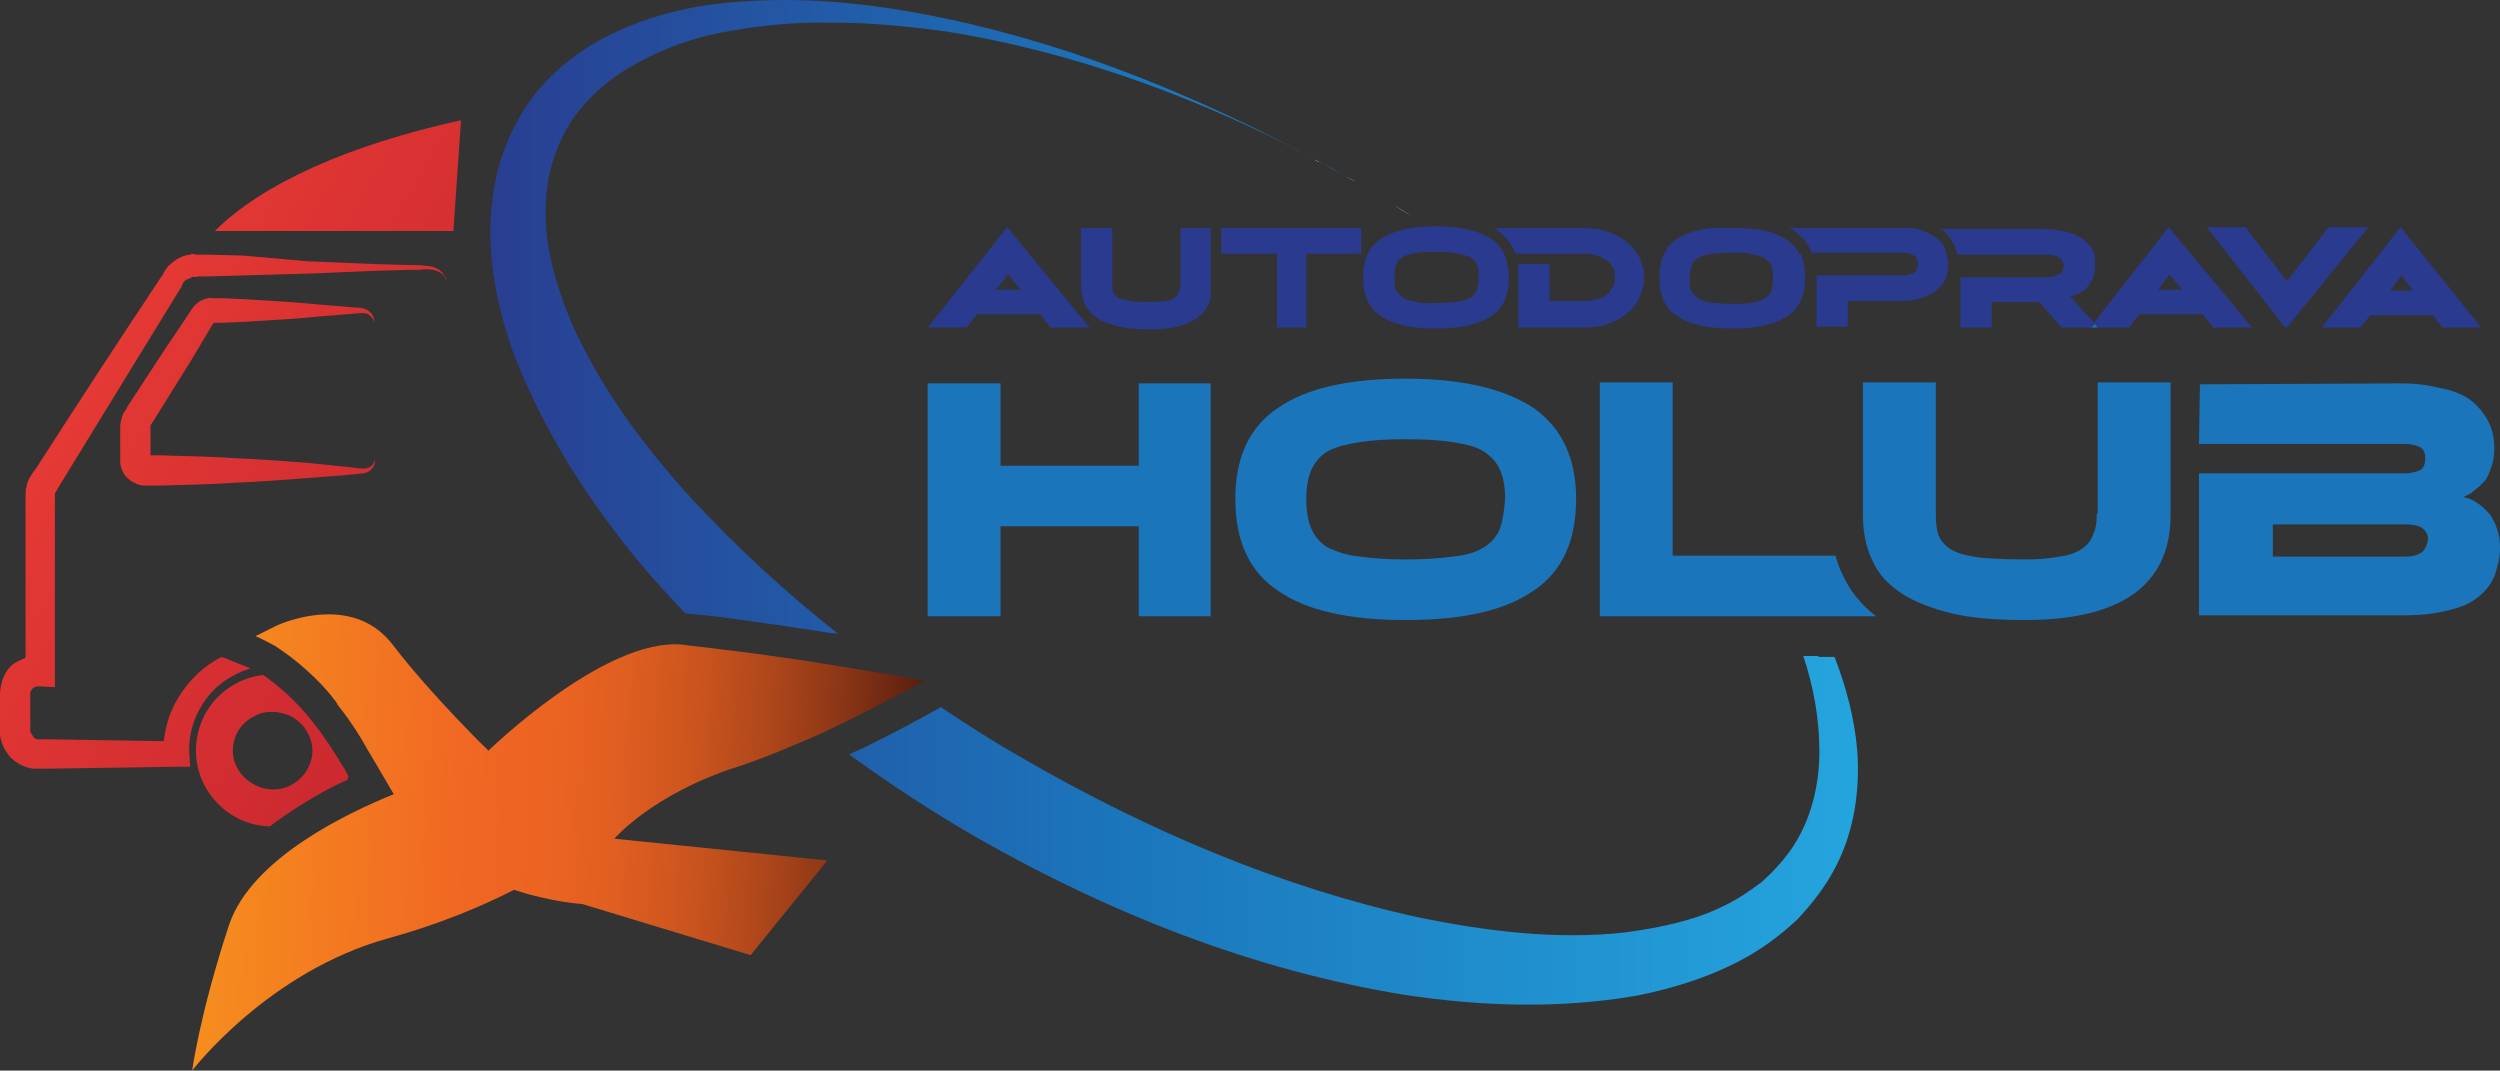<?xml version="1.0" encoding="utf-8"?>
<!-- Generator: Adobe Illustrator 18.1.1, SVG Export Plug-In . SVG Version: 6.00 Build 0)  -->
<svg version="1.1" id="Layer_1" xmlns="http://www.w3.org/2000/svg" xmlns:xlink="http://www.w3.org/1999/xlink" x="0px" y="0px"
	 width="264.1px" height="113.1px" viewBox="0 0 264.1 113.1" enable-background="new 0 0 264.1 113.1" xml:space="preserve">
<rect x="0" y="0" width="264.1" height="113.1" fill="#333333" stroke="none"/>
<g>
	<g>
		<defs>
			<path id="SVGID_1_" d="M22.7,24.4h25.2l0.8-11.7C36.9,15.3,27.7,19.4,22.7,24.4"/>
		</defs>
		<clipPath id="SVGID_2_">
			<use xlink:href="#SVGID_1_"  overflow="visible"/>
		</clipPath>
		
			<linearGradient id="SVGID_3_" gradientUnits="userSpaceOnUse" x1="0.991" y1="112.994" x2="1.99" y2="112.994" gradientTransform="matrix(76.516 43.286 43.286 -76.516 -4958.957 8605.762)">
			<stop  offset="0" style="stop-color:#EF4036"/>
			<stop  offset="1" style="stop-color:#BE202E"/>
		</linearGradient>
		<polygon clip-path="url(#SVGID_2_)" fill="url(#SVGID_3_)" points="29,1.6 53.7,15.6 42.4,35.6 17.7,21.6 		"/>
	</g>
	<g>
		<defs>
			<path id="SVGID_4_" d="M15.7,48.1C15.6,48.1,15.6,48.1,15.7,48.1C15.7,48.1,15.7,48.1,15.7,48.1C15.7,48.1,15.7,48.1,15.7,48.1
				 M16,45.1C16,45.1,16,45.1,16,45.1L16,45.1z M16,44.9C16,44.8,16,44.9,16,44.9C16,45,16,45,16,44.9L16,44.9z M22.5,34.2
				L22.5,34.2C22.5,34.2,22.5,34.2,22.5,34.2C22.5,34.2,22.4,34.2,22.5,34.2 M22,31.5c-0.8,0.1-1.5,0.7-1.9,1.4
				c-1.1,1.7-2.3,3.4-3.4,5.1l-3.4,5.2l0.2-0.2c-0.2,0.3-0.5,0.6-0.6,1c-0.1,0.3-0.2,0.8-0.2,1l0,1l0,2l0,0.5c0,0,0,0.3,0,0.4
				c0,0.2,0.1,0.4,0.1,0.5c0.2,0.7,0.7,1.3,1.4,1.6c0.3,0.2,0.7,0.3,1.1,0.3c0.2,0,0.3,0,0.4,0l0.2,0l1,0c2.6-0.1,5.2-0.1,7.8-0.3
				c2.6-0.1,5.2-0.3,7.8-0.5l3.9-0.3l2-0.2c0.8-0.1,1.3-0.8,1.2-1.5c-0.3,1.6-2,0.8-3.2,0.8l-3.9-0.4c-2.6-0.2-5.2-0.4-7.8-0.5
				c-2.6-0.2-5.2-0.2-7.8-0.3l-1,0h0l0-0.3l0-2l0-0.9l0.1-0.1l3.3-5.3c1.1-1.7,2.1-3.5,3.2-5.3l0.1-0.1l0.2,0l0.6,0l2.4-0.1
				c1.6-0.1,3.2-0.2,4.8-0.3c1.6-0.1,3.2-0.3,4.8-0.4l2.4-0.2c0.4,0,0.7-0.1,1.1,0.1c0.3,0.2,0.6,0.5,0.6,0.9
				c0.1-0.4-0.1-0.9-0.5-1.2c-0.3-0.3-0.9-0.4-1.3-0.4l-2.4-0.2c-1.6-0.1-3.2-0.3-4.8-0.4c-1.6-0.1-3.2-0.2-4.8-0.3l-2.4-0.1l-0.6,0
				l-0.3,0c0,0,0,0-0.1,0C22.3,31.4,22.1,31.5,22,31.5"/>
		</defs>
		<clipPath id="SVGID_5_">
			<use xlink:href="#SVGID_4_"  overflow="visible"/>
		</clipPath>
		
			<linearGradient id="SVGID_6_" gradientUnits="userSpaceOnUse" x1="0.991" y1="112.996" x2="1.99" y2="112.996" gradientTransform="matrix(76.516 43.286 43.286 -76.516 -4971.115 8627.253)">
			<stop  offset="0" style="stop-color:#EF4036"/>
			<stop  offset="1" style="stop-color:#BE202E"/>
		</linearGradient>
		<polygon clip-path="url(#SVGID_5_)" fill="url(#SVGID_6_)" points="19.3,19.9 48.3,36.3 33.2,62.9 4.3,46.5 		"/>
	</g>
	<g>
		<defs>
			<path id="SVGID_7_" d="M142.1,18.6L142.1,18.6c-0.8-0.4-1.5-0.9-2.3-1.3C140.6,17.8,141.3,18.2,142.1,18.6"/>
		</defs>
		<clipPath id="SVGID_8_">
			<use xlink:href="#SVGID_7_"  overflow="visible"/>
		</clipPath>
		
			<linearGradient id="SVGID_9_" gradientUnits="userSpaceOnUse" x1="0.993" y1="112.999" x2="1.993" y2="112.999" gradientTransform="matrix(149.31 0 0 -149.31 -98.499 16889.93)">
			<stop  offset="0" style="stop-color:#2A3A8E"/>
			<stop  offset="0.472" style="stop-color:#1B75BB"/>
			<stop  offset="1" style="stop-color:#25A8E0"/>
		</linearGradient>
		<rect x="139.8" y="17.3" clip-path="url(#SVGID_8_)" fill="url(#SVGID_9_)" width="2.3" height="1.3"/>
	</g>
	<g>
		<defs>
			<rect id="SVGID_10_" x="0" y="0" width="264.1" height="113.1"/>
		</defs>
		<clipPath id="SVGID_11_">
			<use xlink:href="#SVGID_10_"  overflow="visible"/>
		</clipPath>
		<path clip-path="url(#SVGID_11_)" fill="#FFFFFF" d="M142.1,18.6L142.1,18.6c0.4,0.2,0.7,0.4,1.1,0.6
			C142.8,19,142.5,18.8,142.1,18.6"/>
		<path clip-path="url(#SVGID_11_)" fill="#FFFFFF" d="M149.2,22.9c0.2,0.1,0.3,0.2,0.5,0.3C149.5,23.1,149.4,23,149.2,22.9"/>
		<path clip-path="url(#SVGID_11_)" fill="#FFFFFF" d="M147.3,21.7c-1.3-0.8-2.7-1.7-4.1-2.5c0,0,0,0,0,0c0,0,0,0,0,0
			C144.6,20,146,20.9,147.3,21.7"/>
		<path clip-path="url(#SVGID_11_)" fill="#FFFFFF" d="M143.2,19.2C143.2,19.2,143.2,19.2,143.2,19.2c-0.3-0.2-0.7-0.4-1.1-0.6h0
			C142.5,18.8,142.8,19,143.2,19.2"/>
		<path clip-path="url(#SVGID_11_)" fill="#FFFFFF" d="M147.3,21.7c0.6,0.4,1.3,0.8,1.9,1.2C148.6,22.5,148,22.1,147.3,21.7"/>
		<path clip-path="url(#SVGID_11_)" fill="#FFFFFF" d="M143.2,19.2C143.2,19.2,143.2,19.2,143.2,19.2
			C143.2,19.2,143.2,19.2,143.2,19.2C143.2,19.2,143.2,19.2,143.2,19.2"/>
	</g>
	<g>
		<defs>
			<path id="SVGID_12_" d="M47.7,29.3L47.7,29.3L47.7,29.3z M47.7,29.3L47.7,29.3L47.7,29.3L47.7,29.3L47.7,29.3z"/>
		</defs>
		<clipPath id="SVGID_13_">
			<use xlink:href="#SVGID_12_"  overflow="visible"/>
		</clipPath>
		
			<linearGradient id="SVGID_14_" gradientUnits="userSpaceOnUse" x1="0.98" y1="112.999" x2="1.98" y2="112.999" gradientTransform="matrix(49.67 0 0 -49.67 -48.67 5641.866)">
			<stop  offset="0" style="stop-color:#EF4036"/>
			<stop  offset="1" style="stop-color:#BE202E"/>
		</linearGradient>
		<rect x="47.7" y="29.2" clip-path="url(#SVGID_13_)" fill="url(#SVGID_14_)" width="0" height="0.1"/>
	</g>
	<g>
		<defs>
			<path id="SVGID_15_" d="M47.7,29.5L47.7,29.5L47.7,29.5L47.7,29.5C47.7,29.5,47.7,29.5,47.7,29.5"/>
		</defs>
		<clipPath id="SVGID_16_">
			<use xlink:href="#SVGID_15_"  overflow="visible"/>
		</clipPath>
		
			<linearGradient id="SVGID_17_" gradientUnits="userSpaceOnUse" x1="0.98" y1="112.999" x2="1.98" y2="112.999" gradientTransform="matrix(49.67 0 0 -49.67 -48.67 5642.139)">
			<stop  offset="0" style="stop-color:#EF4036"/>
			<stop  offset="1" style="stop-color:#BE202E"/>
		</linearGradient>
		<rect x="47.7" y="29.5" clip-path="url(#SVGID_16_)" fill="url(#SVGID_17_)" width="0" height="0"/>
	</g>
	<g>
		<defs>
			<polygon id="SVGID_18_" points="47.6,29.2 47.6,29.3 47.6,29.3 47.6,29.2 			"/>
		</defs>
		<clipPath id="SVGID_19_">
			<use xlink:href="#SVGID_18_"  overflow="visible"/>
		</clipPath>
		
			<linearGradient id="SVGID_20_" gradientUnits="userSpaceOnUse" x1="0.98" y1="112.999" x2="1.98" y2="112.999" gradientTransform="matrix(49.67 0 0 -49.67 -48.67 5641.863)">
			<stop  offset="0" style="stop-color:#EF4036"/>
			<stop  offset="1" style="stop-color:#BE202E"/>
		</linearGradient>
		<rect x="47.6" y="29.2" clip-path="url(#SVGID_19_)" fill="url(#SVGID_20_)" width="0" height="0.1"/>
	</g>
	<g>
		<defs>
			<path id="SVGID_21_" d="M17.8,28C17.8,28,17.8,28,17.8,28C17.8,28,17.8,28,17.8,28L17.8,28z M17.8,28L17.8,28
				C17.8,28,17.8,28,17.8,28"/>
		</defs>
		<clipPath id="SVGID_22_">
			<use xlink:href="#SVGID_21_"  overflow="visible"/>
		</clipPath>
		
			<linearGradient id="SVGID_23_" gradientUnits="userSpaceOnUse" x1="0.991" y1="112.994" x2="1.99" y2="112.994" gradientTransform="matrix(76.516 43.286 43.286 -76.516 -4967.321 8620.547)">
			<stop  offset="0" style="stop-color:#EF4036"/>
			<stop  offset="1" style="stop-color:#BE202E"/>
		</linearGradient>
		<polygon clip-path="url(#SVGID_22_)" fill="url(#SVGID_23_)" points="17.8,27.9 17.9,28 17.8,28.1 17.7,28 		"/>
	</g>
	<g>
		<defs>
			<polygon id="SVGID_24_" points="23.5,71.4 23.8,71.4 23.7,70.5 			"/>
		</defs>
		<clipPath id="SVGID_25_">
			<use xlink:href="#SVGID_24_"  overflow="visible"/>
		</clipPath>
		
			<linearGradient id="SVGID_26_" gradientUnits="userSpaceOnUse" x1="0.991" y1="112.994" x2="1.99" y2="112.994" gradientTransform="matrix(76.516 43.286 43.286 -76.516 -4984.318 8650.592)">
			<stop  offset="0" style="stop-color:#EF4036"/>
			<stop  offset="1" style="stop-color:#BE202E"/>
		</linearGradient>
		<polygon clip-path="url(#SVGID_25_)" fill="url(#SVGID_26_)" points="23.6,70.4 24.2,70.8 23.8,71.6 23.2,71.2 		"/>
	</g>
	<g>
		<defs>
			<polygon id="SVGID_27_" points="23.5,71.4 23.9,71.5 23.8,71.4 23.5,71.4 23.7,70.5 23.7,70.5 			"/>
		</defs>
		<clipPath id="SVGID_28_">
			<use xlink:href="#SVGID_27_"  overflow="visible"/>
		</clipPath>
		
			<linearGradient id="SVGID_29_" gradientUnits="userSpaceOnUse" x1="0.991" y1="112.994" x2="1.99" y2="112.994" gradientTransform="matrix(76.516 43.286 43.286 -76.516 -4984.316 8650.589)">
			<stop  offset="0" style="stop-color:#EF4036"/>
			<stop  offset="1" style="stop-color:#BE202E"/>
		</linearGradient>
		<polygon clip-path="url(#SVGID_28_)" fill="url(#SVGID_29_)" points="23.6,70.4 24.2,70.8 23.8,71.6 23.1,71.2 		"/>
	</g>
	<g>
		<defs>
			<path id="SVGID_30_" d="M139.8,17.3C139.8,17.3,139.7,17.3,139.8,17.3C139.7,17.3,139.8,17.3,139.8,17.3 M139.7,17.3
				c-0.1-0.1-0.2-0.1-0.4-0.2c-0.1,0-0.1-0.1-0.2-0.1C139.3,17.1,139.5,17.2,139.7,17.3"/>
		</defs>
		<clipPath id="SVGID_31_">
			<use xlink:href="#SVGID_30_"  overflow="visible"/>
		</clipPath>
		
			<linearGradient id="SVGID_32_" gradientUnits="userSpaceOnUse" x1="0.993" y1="112.999" x2="1.993" y2="112.999" gradientTransform="matrix(149.31 0 0 -149.31 -98.499 16889.117)">
			<stop  offset="0" style="stop-color:#2A3A8E"/>
			<stop  offset="0.472" style="stop-color:#1B75BB"/>
			<stop  offset="1" style="stop-color:#25A8E0"/>
		</linearGradient>
		<rect x="139.1" y="17" clip-path="url(#SVGID_31_)" fill="url(#SVGID_32_)" width="0.7" height="0.4"/>
	</g>
	<g>
		<defs>
			<path id="SVGID_33_" d="M76.6,0.3c-4,0.4-8,1.4-11.8,3.2c-3.8,1.8-7.3,4.6-9.6,8.3c-1.1,1.9-2,3.9-2.6,6.1
				c-0.5,2.1-0.8,4.3-0.8,6.5c0,4.3,0.9,8.5,2.3,12.5C57,44.7,61.4,51.7,66.4,58c1.9,2.4,3.9,4.6,6,6.8c2.3,0.2,4.8,0.5,7.4,0.9
				c3,0.4,6.1,0.9,8.8,1.3c-5.6-4.4-10.9-9.3-15.7-14.5c-5-5.5-9.4-11.5-12.4-18.1c-1.4-3.3-2.5-6.7-2.8-10.2
				c-0.1-1.7-0.1-3.4,0.2-5.1c0.3-1.6,0.8-3.2,1.6-4.8c1.5-3,4.1-5.5,7.2-7.3c3.1-1.8,6.6-3.1,10.3-3.7c3.7-0.7,7.5-1,11.3-0.9
				c3.8,0,7.7,0.4,11.5,0.9c12.7,2,25.1,6.4,36.6,12.2c0.7,0.4,1.4,0.7,2.1,1.1c0.2,0.1,0.4,0.2,0.6,0.3c-0.1,0-0.2-0.1-0.2-0.1
				C126.7,10.3,113.8,4.9,100.1,2c-5.6-1.2-11.4-2-17.2-2C80.8,0,78.7,0.1,76.6,0.3"/>
		</defs>
		<clipPath id="SVGID_34_">
			<use xlink:href="#SVGID_33_"  overflow="visible"/>
		</clipPath>
		
			<linearGradient id="SVGID_35_" gradientUnits="userSpaceOnUse" x1="0.994" y1="113" x2="1.994" y2="113" gradientTransform="matrix(154.533 0 0 -154.533 -106.847 17495.606)">
			<stop  offset="0" style="stop-color:#2A3A8E"/>
			<stop  offset="0.472" style="stop-color:#1B75BB"/>
			<stop  offset="1" style="stop-color:#25A8E0"/>
		</linearGradient>
		<rect x="51.8" y="0" clip-path="url(#SVGID_34_)" fill="url(#SVGID_35_)" width="87.4" height="66.9"/>
	</g>
	<g>
		<defs>
			<path id="SVGID_36_" d="M192.1,69.3h-1.6c1.1,3.3,1.7,6.7,1.7,10.1c0,3.6-0.9,7.1-2.7,9.9c-0.9,1.4-2.1,2.7-3.3,3.8
				c-1.3,1-2.8,2-4.3,2.7c-3.1,1.5-6.6,2.2-10.2,2.7c-7.2,0.8-14.6-0.1-21.9-1.6c-14.6-3.2-28.6-9.2-41.6-16.7c-3-1.7-6-3.6-8.8-5.5
				c-0.2,0.1-2.1,1.2-4.8,2.6c-1.4,0.7-3.1,1.6-4.9,2.4c4.4,3.2,9,6.2,13.7,8.9c13.9,7.9,29,13.9,45,16.5c8,1.2,16.2,1.5,24.4,0.1
				c4.1-0.8,8.2-2.1,11.9-4.2c1.9-1.1,3.6-2.4,5.2-3.9c1.5-1.6,2.9-3.4,3.9-5.3c2.1-3.9,2.7-8.4,2.4-12.5c-0.3-3.5-1.2-6.8-2.4-9.9
				H192.1z"/>
		</defs>
		<clipPath id="SVGID_37_">
			<use xlink:href="#SVGID_36_"  overflow="visible"/>
		</clipPath>
		
			<linearGradient id="SVGID_38_" gradientUnits="userSpaceOnUse" x1="0.994" y1="112.998" x2="1.994" y2="112.998" gradientTransform="matrix(159.651 0 0 -159.651 -116.848 18128.211)">
			<stop  offset="0" style="stop-color:#2A3A8E"/>
			<stop  offset="0.472" style="stop-color:#1B75BB"/>
			<stop  offset="1" style="stop-color:#25A8E0"/>
		</linearGradient>
		<rect x="89.6" y="69.3" clip-path="url(#SVGID_37_)" fill="url(#SVGID_38_)" width="106.9" height="37.3"/>
	</g>
	<g>
		<defs>
			<rect id="SVGID_39_" x="0" y="0" width="264.1" height="113.1"/>
		</defs>
		<clipPath id="SVGID_40_">
			<use xlink:href="#SVGID_39_"  overflow="visible"/>
		</clipPath>
		<path clip-path="url(#SVGID_40_)" fill="#FFFFFF" d="M139.3,17.1c-0.1-0.1-0.3-0.1-0.4-0.2c0.1,0,0.2,0.1,0.2,0.1
			C139.2,17,139.3,17,139.3,17.1"/>
	</g>
	<g>
		<defs>
			<path id="SVGID_41_" d="M139.1,17c0.1,0,0.1,0.1,0.2,0.1c-0.1-0.1-0.3-0.1-0.4-0.2C139,16.9,139.1,16.9,139.1,17"/>
		</defs>
		<clipPath id="SVGID_42_">
			<use xlink:href="#SVGID_41_"  overflow="visible"/>
		</clipPath>
		
			<linearGradient id="SVGID_43_" gradientUnits="userSpaceOnUse" x1="0.993" y1="112.999" x2="1.993" y2="112.999" gradientTransform="matrix(149.31 0 0 -149.31 -98.499 16888.934)">
			<stop  offset="0" style="stop-color:#2A3A8E"/>
			<stop  offset="0.472" style="stop-color:#1B75BB"/>
			<stop  offset="1" style="stop-color:#25A8E0"/>
		</linearGradient>
		<rect x="138.9" y="16.9" clip-path="url(#SVGID_42_)" fill="url(#SVGID_43_)" width="0.4" height="0.2"/>
	</g>
	<g>
		<defs>
			<rect id="SVGID_44_" x="0" y="0" width="264.1" height="113.1"/>
		</defs>
		<clipPath id="SVGID_45_">
			<use xlink:href="#SVGID_44_"  overflow="visible"/>
		</clipPath>
		<path clip-path="url(#SVGID_45_)" fill="#FFFFFF" d="M34.3,71.5c0,0.2,0.1,0.5,0.3,0.6l0,0c0,0,0,0,0,0L34.3,71.5z"/>
	</g>
	<g>
		<defs>
			<path id="SVGID_46_" d="M34.6,72.1L34.6,72.1C34.6,72.2,34.6,72.2,34.6,72.1l-0.3-0.6C34.3,71.7,34.4,72,34.6,72.1"/>
		</defs>
		<clipPath id="SVGID_47_">
			<use xlink:href="#SVGID_46_"  overflow="visible"/>
		</clipPath>
		
			<linearGradient id="SVGID_48_" gradientUnits="userSpaceOnUse" x1="0.987" y1="112.999" x2="1.987" y2="112.999" gradientTransform="matrix(77.022 0 0 -77.022 -55.637 8775.323)">
			<stop  offset="0" style="stop-color:#EF4036"/>
			<stop  offset="1" style="stop-color:#BE202E"/>
		</linearGradient>
		<rect x="34.3" y="71.5" clip-path="url(#SVGID_47_)" fill="url(#SVGID_48_)" width="0.3" height="0.6"/>
	</g>
	<g>
		<defs>
			<rect id="SVGID_49_" x="0" y="0" width="264.1" height="113.1"/>
		</defs>
		<clipPath id="SVGID_50_">
			<use xlink:href="#SVGID_49_"  overflow="visible"/>
		</clipPath>
		<path clip-path="url(#SVGID_50_)" fill="#FFFFFF" d="M35.7,70.9L35.7,70.9L35.7,70.9C35.7,70.9,35.7,70.9,35.7,70.9
			C35.7,70.9,35.7,70.9,35.7,70.9"/>
	</g>
	<g>
		<defs>
			<path id="SVGID_51_" d="M35.7,70.9C35.7,70.9,35.7,70.9,35.7,70.9C35.7,70.9,35.7,70.9,35.7,70.9L35.7,70.9z M35.7,70.9
				C35.7,70.9,35.7,70.9,35.7,70.9L35.7,70.9L35.7,70.9C35.7,70.9,35.7,70.9,35.7,70.9 M35.7,70.9C35.7,70.9,35.7,70.9,35.7,70.9
				C35.7,70.9,35.7,70.9,35.7,70.9C35.7,70.9,35.7,70.9,35.7,70.9"/>
		</defs>
		<clipPath id="SVGID_52_">
			<use xlink:href="#SVGID_51_"  overflow="visible"/>
		</clipPath>
		
			<linearGradient id="SVGID_53_" gradientUnits="userSpaceOnUse" x1="0.987" y1="112.999" x2="1.987" y2="112.999" gradientTransform="matrix(77.318 0 0 -77.318 -55.986 8807.77)">
			<stop  offset="0" style="stop-color:#EF4036"/>
			<stop  offset="1" style="stop-color:#BE202E"/>
		</linearGradient>
		<rect x="35.7" y="70.9" clip-path="url(#SVGID_52_)" fill="url(#SVGID_53_)" width="0" height="0"/>
	</g>
	<g>
		<defs>
			<rect id="SVGID_54_" x="0" y="0" width="264.1" height="113.1"/>
		</defs>
		<clipPath id="SVGID_55_">
			<use xlink:href="#SVGID_54_"  overflow="visible"/>
		</clipPath>
		<polygon clip-path="url(#SVGID_55_)" fill="#1B75BB" points="120.3,49.2 105.7,49.2 105.7,40.5 98,40.5 98,65.1 105.7,65.1 
			105.7,55.6 120.3,55.6 120.3,65.1 127.9,65.1 127.9,40.5 120.3,40.5 		"/>
		<path clip-path="url(#SVGID_55_)" fill="#1B75BB" d="M162,43.1c-3-2-7.5-3.1-13.5-3.1c-6,0-10.5,1-13.5,3.1c-3,2-4.5,5.2-4.5,9.6
			c0,4.5,1.5,7.7,4.5,9.7c3,2.1,7.5,3.1,13.5,3.1c6,0,10.5-1,13.5-3.1c3-2,4.5-5.2,4.5-9.7C166.5,48.4,165,45.2,162,43.1 M158.4,56
			c-0.4,0.8-1,1.5-1.8,1.9c-0.8,0.5-1.9,0.8-3.2,0.9c-1.4,0.2-3,0.3-4.9,0.3c-1.8,0-3.4-0.1-4.8-0.3c-1.3-0.1-2.4-0.5-3.3-0.9
			c-0.8-0.4-1.4-1.1-1.8-1.9c-0.4-0.8-0.6-1.9-0.6-3.3c0-1.3,0.2-2.4,0.6-3.2c0.4-0.8,1-1.5,1.8-1.9c0.8-0.4,1.9-0.7,3.3-0.9
			c1.2-0.2,2.8-0.3,4.8-0.3c2,0,3.7,0.1,4.9,0.3c1.4,0.2,2.5,0.5,3.2,0.9c0.8,0.5,1.4,1.1,1.8,1.9c0.4,0.8,0.6,1.9,0.6,3.2
			C158.9,54.1,158.7,55.2,158.4,56"/>
		<path clip-path="url(#SVGID_55_)" fill="#1B75BB" d="M194.6,60.6c-0.3-0.6-0.5-1.2-0.7-1.9h-17.2V40.4H169v24.7l29.2,0
			C196.6,63.9,195.4,62.4,194.6,60.6"/>
		<path clip-path="url(#SVGID_55_)" fill="#1B75BB" d="M221.5,54.3c0,0.9-0.1,1.6-0.4,2.2c-0.2,0.6-0.6,1.1-1.2,1.5
			c-0.6,0.4-1.4,0.7-2.4,0.8c-1,0.2-2.2,0.3-3.6,0.3c-2.1,0-3.7-0.1-4.8-0.2c-1.3-0.2-2.2-0.4-2.9-0.8c-0.7-0.4-1.1-0.9-1.4-1.5
			c-0.2-0.6-0.3-1.3-0.3-2.2V40.4h-7.7v13.9c0,1.9,0.3,3.5,1,4.9c0.6,1.4,1.6,2.5,3.1,3.5c1.4,0.9,3.2,1.6,5.3,2.1
			c2.1,0.5,4.7,0.7,7.7,0.7c10.2,0,15.4-3.7,15.4-11.1V40.4h-7.7V54.3z"/>
		<path clip-path="url(#SVGID_55_)" fill="#1B75BB" d="M263,54.3c-0.8-0.9-1.7-1.6-2.8-1.8c0.5-0.2,0.9-0.4,1.2-0.7
			c0.4-0.3,0.7-0.6,1.1-1c0.3-0.4,0.5-0.9,0.7-1.5c0.2-0.6,0.3-1.2,0.3-1.9c0-1.1-0.2-2.1-0.7-3c-0.5-0.9-1.1-1.6-1.9-2.2
			c-0.9-0.6-1.9-1-3.1-1.2c-1.2-0.3-2.5-0.5-4-0.5l-21.4,0.1l-0.1,6.3h21.8c0.5,0,1,0.1,1.5,0.3c0.4,0.2,0.6,0.6,0.6,1.2
			c0,0.7-0.2,1.1-0.6,1.3c-0.5,0.2-1,0.3-1.5,0.3h-21.8v15h21.7c1.9,0,3.5-0.2,4.9-0.6c1.3-0.3,2.3-0.8,3.1-1.5
			c0.7-0.6,1.3-1.4,1.6-2.3c0.3-0.9,0.5-1.8,0.5-2.8C264.1,56.5,263.7,55.3,263,54.3 M255.9,58.3c-0.4,0.3-1,0.5-1.8,0.5h-14v-3.4
			h14c0.8,0,1.4,0.1,1.8,0.4c0.4,0.3,0.6,0.7,0.6,1.2C256.4,57.6,256.2,58,255.9,58.3"/>
	</g>
	<g>
		<defs>
			<path id="SVGID_56_" d="M188.8,26.8c0.3,0.3,0.4,0.7,0.6,1.1h1.2c-0.1-0.4-0.2-0.8-0.4-1.1H188.8z"/>
		</defs>
		<clipPath id="SVGID_57_">
			<use xlink:href="#SVGID_56_"  overflow="visible"/>
		</clipPath>
		
			<linearGradient id="SVGID_58_" gradientUnits="userSpaceOnUse" x1="0.427" y1="112.961" x2="1.427" y2="112.961" gradientTransform="matrix(1.748 0 0 -1.748 188.016 224.819)">
			<stop  offset="0" style="stop-color:#2A3A8E"/>
			<stop  offset="5.399060e-02" style="stop-color:#2A3A8E"/>
			<stop  offset="0.16" style="stop-color:#2A3A8E"/>
			<stop  offset="1" style="stop-color:#2A3A8E"/>
		</linearGradient>
		<rect x="188.8" y="26.8" clip-path="url(#SVGID_57_)" fill="url(#SVGID_58_)" width="1.7" height="1.1"/>
	</g>
	<g>
		<defs>
			<path id="SVGID_59_" d="M143.4,26.8h0.4V26C143.6,26.2,143.5,26.5,143.4,26.8"/>
		</defs>
		<clipPath id="SVGID_60_">
			<use xlink:href="#SVGID_59_"  overflow="visible"/>
		</clipPath>
		
			<linearGradient id="SVGID_61_" gradientUnits="userSpaceOnUse" x1="-1.43" y1="112.832" x2="-0.43" y2="112.832" gradientTransform="matrix(0.412 0 0 -0.412 143.942 72.902)">
			<stop  offset="0" style="stop-color:#2A3A8E"/>
			<stop  offset="5.399060e-02" style="stop-color:#2A3A8E"/>
			<stop  offset="0.16" style="stop-color:#2A3A8E"/>
			<stop  offset="1" style="stop-color:#2A3A8E"/>
		</linearGradient>
		<rect x="143.4" y="26" clip-path="url(#SVGID_60_)" fill="url(#SVGID_61_)" width="0.4" height="0.9"/>
	</g>
	<g>
		<defs>
			<rect id="SVGID_62_" x="0" y="0" width="264.1" height="113.1"/>
		</defs>
		<clipPath id="SVGID_63_">
			<use xlink:href="#SVGID_62_"  overflow="visible"/>
		</clipPath>
		<polygon clip-path="url(#SVGID_63_)" fill="#1B75BB" points="220.8,34.6 221.6,34.6 221.2,34.1 		"/>
	</g>
	<g>
		<defs>
			<path id="SVGID_64_" d="M106.5,29l1.3,1.6h-2.6L106.5,29z M98,34.6h4.1l1.1-1.4h6.7l1.1,1.4h4.1L106.4,24L98,34.6z"/>
		</defs>
		<clipPath id="SVGID_65_">
			<use xlink:href="#SVGID_64_"  overflow="visible"/>
		</clipPath>
		
			<linearGradient id="SVGID_66_" gradientUnits="userSpaceOnUse" x1="0.942" y1="112.996" x2="1.941" y2="112.996" gradientTransform="matrix(17.104 0 0 -17.104 81.895 1961.922)">
			<stop  offset="0" style="stop-color:#2A3A8E"/>
			<stop  offset="5.399060e-02" style="stop-color:#2A3A8E"/>
			<stop  offset="0.16" style="stop-color:#2A3A8E"/>
			<stop  offset="1" style="stop-color:#2A3A8E"/>
		</linearGradient>
		<rect x="98" y="24" clip-path="url(#SVGID_65_)" fill="url(#SVGID_66_)" width="17.1" height="10.6"/>
	</g>
	<g>
		<defs>
			<path id="SVGID_67_" d="M124.7,24.1V30c0,0.4-0.1,0.7-0.2,0.9c-0.1,0.3-0.3,0.5-0.5,0.6c-0.2,0.2-0.6,0.3-1,0.3
				c-0.4,0.1-0.9,0.1-1.6,0.1c-0.9,0-1.6,0-2-0.1c-0.5-0.1-1-0.2-1.2-0.3c-0.3-0.2-0.5-0.4-0.6-0.6c-0.1-0.2-0.1-0.6-0.1-1v-5.9
				h-3.3V30c0,0.8,0.1,1.5,0.4,2.1c0.3,0.6,0.7,1.1,1.3,1.5c0.6,0.4,1.4,0.7,2.3,0.9c0.9,0.2,2,0.3,3.3,0.3c4.4,0,6.6-1.6,6.6-4.8
				v-5.9H124.7z"/>
		</defs>
		<clipPath id="SVGID_68_">
			<use xlink:href="#SVGID_67_"  overflow="visible"/>
		</clipPath>
		
			<linearGradient id="SVGID_69_" gradientUnits="userSpaceOnUse" x1="0.927" y1="112.995" x2="1.927" y2="112.995" gradientTransform="matrix(13.8 0 0 -13.8 101.329 1588.783)">
			<stop  offset="0" style="stop-color:#2A3A8E"/>
			<stop  offset="5.399060e-02" style="stop-color:#2A3A8E"/>
			<stop  offset="0.16" style="stop-color:#2A3A8E"/>
			<stop  offset="1" style="stop-color:#2A3A8E"/>
		</linearGradient>
		<rect x="114.1" y="24.1" clip-path="url(#SVGID_68_)" fill="url(#SVGID_69_)" width="13.8" height="10.7"/>
	</g>
	<g>
		<defs>
			<path id="SVGID_70_" d="M136.4,24.1H129v2.7h5.9v7.8h1.6h1.5v-7.8h5.4c0.1-0.3,0.3-0.6,0.4-0.9v-1.9H136.4z"/>
		</defs>
		<clipPath id="SVGID_71_">
			<use xlink:href="#SVGID_70_"  overflow="visible"/>
		</clipPath>
		
			<linearGradient id="SVGID_72_" gradientUnits="userSpaceOnUse" x1="0.932" y1="112.995" x2="1.932" y2="112.995" gradientTransform="matrix(14.809 0 0 -14.809 115.147 1702.743)">
			<stop  offset="0" style="stop-color:#2A3A8E"/>
			<stop  offset="5.399060e-02" style="stop-color:#2A3A8E"/>
			<stop  offset="0.16" style="stop-color:#2A3A8E"/>
			<stop  offset="1" style="stop-color:#2A3A8E"/>
		</linearGradient>
		<rect x="129" y="24.1" clip-path="url(#SVGID_71_)" fill="url(#SVGID_72_)" width="14.8" height="10.5"/>
	</g>
	<g>
		<defs>
			<path id="SVGID_73_" d="M204.9,24.1c0.1,0.1,0.2,0.1,0.3,0.2c0.6,0.5,1,1,1.3,1.7c0.1,0.3,0.2,0.6,0.3,0.9h9.4
				c0.6,0,1,0.1,1.3,0.3c0.3,0.2,0.5,0.5,0.5,0.9c0,0.5-0.2,0.8-0.6,0.9c-0.4,0.2-0.8,0.3-1.2,0.3h-9.1v5.4h3.3v-2.8h5l2.5,2.8h3
				l0.4-0.5l-2.6-2.9c0.4-0.1,0.8-0.2,1.1-0.4c0.3-0.2,0.6-0.4,0.9-0.8c0.2-0.3,0.4-0.6,0.5-1c0.1-0.4,0.2-0.8,0.2-1.2
				c0-0.7-0.2-1.4-0.5-1.8c-0.4-0.5-0.8-0.9-1.3-1.1c-0.6-0.3-1.1-0.5-1.7-0.6c-0.6-0.1-1.3-0.2-1.9-0.2H204.9z"/>
		</defs>
		<clipPath id="SVGID_74_">
			<use xlink:href="#SVGID_73_"  overflow="visible"/>
		</clipPath>
		
			<linearGradient id="SVGID_75_" gradientUnits="userSpaceOnUse" x1="0.939" y1="112.996" x2="1.939" y2="112.996" gradientTransform="matrix(16.419 0 0 -16.419 189.464 1884.601)">
			<stop  offset="0" style="stop-color:#2A3A8E"/>
			<stop  offset="5.399060e-02" style="stop-color:#2A3A8E"/>
			<stop  offset="0.16" style="stop-color:#2A3A8E"/>
			<stop  offset="1" style="stop-color:#2A3A8E"/>
		</linearGradient>
		<rect x="204.9" y="24.1" clip-path="url(#SVGID_74_)" fill="url(#SVGID_75_)" width="16.4" height="10.5"/>
	</g>
	<g>
		<defs>
			<path id="SVGID_76_" d="M189,24.1c0.1,0.1,0.3,0.1,0.4,0.2c0.4,0.3,0.8,0.6,1.1,0.9c0.1,0.1,0.2,0.3,0.3,0.4
				c0.2,0.3,0.4,0.7,0.6,1.1h9.6c0.5,0,0.9,0.1,1.2,0.3c0.3,0.2,0.4,0.5,0.4,0.9c0,0.4-0.1,0.7-0.4,0.9c-0.3,0.2-0.7,0.3-1.2,0.3
				h-9.1v5.4h3.3v-2.7h5.5c0.8,0,1.5-0.1,2.2-0.3c0.6-0.2,1.2-0.4,1.6-0.8c0.4-0.3,0.8-0.7,1-1.2c0.2-0.5,0.3-1,0.3-1.6
				c0-0.4-0.1-0.8-0.2-1.2c0-0.1-0.1-0.3-0.1-0.4c-0.2-0.5-0.6-0.9-1-1.2c-0.4-0.3-1-0.6-1.6-0.8c-0.3-0.1-0.6-0.2-1-0.2
				c-0.4-0.1-0.8-0.1-1.2-0.1H189z"/>
		</defs>
		<clipPath id="SVGID_77_">
			<use xlink:href="#SVGID_76_"  overflow="visible"/>
		</clipPath>
		
			<linearGradient id="SVGID_78_" gradientUnits="userSpaceOnUse" x1="0.94" y1="112.996" x2="1.94" y2="112.996" gradientTransform="matrix(16.786 0 0 -16.786 173.205 1926.053)">
			<stop  offset="0" style="stop-color:#2A3A8E"/>
			<stop  offset="5.399060e-02" style="stop-color:#2A3A8E"/>
			<stop  offset="0.16" style="stop-color:#2A3A8E"/>
			<stop  offset="1" style="stop-color:#2A3A8E"/>
		</linearGradient>
		<rect x="189" y="24.1" clip-path="url(#SVGID_77_)" fill="url(#SVGID_78_)" width="16.8" height="10.5"/>
	</g>
	<g>
		<defs>
			<path id="SVGID_79_" d="M180.9,32c-0.6-0.1-1-0.2-1.4-0.4c-0.3-0.2-0.6-0.5-0.8-0.8c-0.2-0.4-0.2-0.8-0.2-1.4
				c0-0.6,0.1-1,0.2-1.4c0.2-0.4,0.4-0.6,0.8-0.8c0.3-0.2,0.8-0.3,1.4-0.4c0.5-0.1,1.2-0.1,2.1-0.1c0.3,0,0.5,0,0.7,0
				c0.4,0,0.8,0,1.1,0.1l0.4,0.1c0.5,0.1,0.9,0.2,1.1,0.3c0.3,0.2,0.6,0.5,0.8,0.8c0,0,0,0,0,0c0.2,0.4,0.2,0.8,0.2,1.4
				c0,0.6-0.1,1-0.2,1.4c-0.2,0.4-0.4,0.6-0.8,0.8c-0.3,0.2-0.8,0.3-1.4,0.4c-0.6,0.1-1.3,0.1-2.1,0.1C182.2,32.1,181.5,32,180.9,32
				 M177.2,25.2c-1.3,0.9-1.9,2.2-1.9,4.1c0,1.9,0.6,3.3,1.9,4.1c1.3,0.9,3.2,1.3,5.8,1.3s4.5-0.4,5.8-1.3c1.3-0.8,1.9-2.2,1.9-4.1
				c0-0.5-0.1-1-0.1-1.4h-1.2c-0.1-0.4-0.3-0.8-0.6-1.1h1.3c-0.2-0.4-0.5-0.8-0.9-1.1c-0.2-0.2-0.3-0.3-0.5-0.4c0,0,0,0,0,0
				c-0.9-0.6-2-1-3.5-1.1c-0.5-0.1-1-0.1-1.6-0.1c-0.2,0-0.5,0-0.7,0C180.4,23.9,178.5,24.4,177.2,25.2"/>
		</defs>
		<clipPath id="SVGID_80_">
			<use xlink:href="#SVGID_79_"  overflow="visible"/>
		</clipPath>
		
			<linearGradient id="SVGID_81_" gradientUnits="userSpaceOnUse" x1="0.935" y1="112.996" x2="1.935" y2="112.996" gradientTransform="matrix(15.36 0 0 -15.36 160.934 1764.986)">
			<stop  offset="0" style="stop-color:#2A3A8E"/>
			<stop  offset="5.399060e-02" style="stop-color:#2A3A8E"/>
			<stop  offset="0.16" style="stop-color:#2A3A8E"/>
			<stop  offset="1" style="stop-color:#2A3A8E"/>
		</linearGradient>
		<rect x="175.3" y="23.9" clip-path="url(#SVGID_80_)" fill="url(#SVGID_81_)" width="15.4" height="10.9"/>
	</g>
	<g>
		<defs>
			<path id="SVGID_82_" d="M157.8,24.1c0.1,0.1,0.2,0.1,0.3,0.2c0.9,0.6,1.6,1.5,2,2.5h7.4c0.5,0,0.9,0.1,1.2,0.2
				c0.4,0.1,0.7,0.3,1,0.5c0.3,0.2,0.5,0.5,0.7,0.8c0.2,0.3,0.2,0.6,0.2,1c0,0.4-0.1,0.7-0.2,1c-0.2,0.3-0.4,0.6-0.6,0.8
				c-0.3,0.2-0.6,0.4-1,0.5c-0.4,0.1-0.8,0.2-1.3,0.2h-3.8v-3.9h-3.3v0.7V30v4.6h7c0.9,0,1.8-0.1,2.5-0.4c0.8-0.3,1.4-0.6,2-1.1
				c0.6-0.5,1-1,1.3-1.7c0.3-0.6,0.5-1.4,0.5-2.1c0-0.7-0.2-1.4-0.5-2.1c-0.3-0.6-0.8-1.2-1.3-1.6c-0.6-0.5-1.2-0.8-2-1.1
				c-0.8-0.3-1.6-0.4-2.6-0.4L157.8,24.1z"/>
		</defs>
		<clipPath id="SVGID_83_">
			<use xlink:href="#SVGID_82_"  overflow="visible"/>
		</clipPath>
		
			<linearGradient id="SVGID_84_" gradientUnits="userSpaceOnUse" x1="0.938" y1="112.996" x2="1.938" y2="112.996" gradientTransform="matrix(16.058 0 0 -16.058 142.748 1843.8)">
			<stop  offset="0" style="stop-color:#2A3A8E"/>
			<stop  offset="5.399060e-02" style="stop-color:#2A3A8E"/>
			<stop  offset="0.16" style="stop-color:#2A3A8E"/>
			<stop  offset="1" style="stop-color:#2A3A8E"/>
		</linearGradient>
		<rect x="157.8" y="24.1" clip-path="url(#SVGID_83_)" fill="url(#SVGID_84_)" width="16.1" height="10.5"/>
	</g>
	<g>
		<defs>
			<path id="SVGID_85_" d="M149.7,31.9c-0.6-0.1-1-0.2-1.4-0.4c-0.3-0.2-0.6-0.5-0.8-0.8c-0.2-0.4-0.2-0.8-0.2-1.4
				c0-0.6,0.1-1,0.2-1.4c0.2-0.4,0.4-0.6,0.8-0.8c0.3-0.2,0.8-0.3,1.4-0.4c0.5-0.1,1.2-0.1,2.1-0.1c0.7,0,1.3,0,1.7,0.1l0.6,0.1
				c0.4,0.1,0.8,0.2,1.1,0.3c0.4,0.2,0.6,0.5,0.8,0.8c0.2,0.4,0.2,0.8,0.2,1.4c0,0.6-0.1,1-0.2,1.4c-0.2,0.4-0.4,0.6-0.8,0.8
				c-0.3,0.2-0.8,0.3-1.4,0.4c-0.6,0.1-1.3,0.1-2.1,0.1C150.9,32.1,150.2,32,149.7,31.9 M145.9,25.2c-1.3,0.9-1.9,2.2-1.9,4.1
				c0,1.9,0.6,3.3,1.9,4.1c1.3,0.9,3.2,1.3,5.8,1.3c2.6,0,4.5-0.4,5.8-1.3c1.3-0.8,1.9-2.2,1.9-4.1c0-1-0.2-1.8-0.5-2.5
				c-0.3-0.6-0.8-1.2-1.4-1.6c-0.8-0.5-1.9-0.9-3.2-1.1c-0.8-0.1-1.6-0.2-2.6-0.2C149.1,23.9,147.2,24.4,145.9,25.2"/>
		</defs>
		<clipPath id="SVGID_86_">
			<use xlink:href="#SVGID_85_"  overflow="visible"/>
		</clipPath>
		
			<linearGradient id="SVGID_87_" gradientUnits="userSpaceOnUse" x1="0.935" y1="112.996" x2="1.935" y2="112.996" gradientTransform="matrix(15.36 0 0 -15.36 129.682 1764.976)">
			<stop  offset="0" style="stop-color:#2A3A8E"/>
			<stop  offset="5.399060e-02" style="stop-color:#2A3A8E"/>
			<stop  offset="0.16" style="stop-color:#2A3A8E"/>
			<stop  offset="1" style="stop-color:#2A3A8E"/>
		</linearGradient>
		<rect x="144" y="23.9" clip-path="url(#SVGID_86_)" fill="url(#SVGID_87_)" width="15.4" height="10.9"/>
	</g>
	<g>
		<defs>
			<path id="SVGID_88_" d="M229.2,29l1.3,1.6H228L229.2,29z M221.2,34.1l0.4,0.5h3.3l1.1-1.4h6.7l1.1,1.4h4.1L229.1,24L221.2,34.1z"
				/>
		</defs>
		<clipPath id="SVGID_89_">
			<use xlink:href="#SVGID_88_"  overflow="visible"/>
		</clipPath>
		
			<linearGradient id="SVGID_90_" gradientUnits="userSpaceOnUse" x1="0.94" y1="112.996" x2="1.94" y2="112.996" gradientTransform="matrix(16.716 0 0 -16.716 205.443 1918.118)">
			<stop  offset="0" style="stop-color:#2A3A8E"/>
			<stop  offset="5.399060e-02" style="stop-color:#2A3A8E"/>
			<stop  offset="0.16" style="stop-color:#2A3A8E"/>
			<stop  offset="1" style="stop-color:#2A3A8E"/>
		</linearGradient>
		<rect x="221.2" y="24" clip-path="url(#SVGID_89_)" fill="url(#SVGID_90_)" width="16.7" height="10.6"/>
	</g>
	<g>
		<defs>
			<polygon id="SVGID_91_" points="246,24 241.6,29.7 237.2,24 233.1,24 241.5,34.7 250.2,24 			"/>
		</defs>
		<clipPath id="SVGID_92_">
			<use xlink:href="#SVGID_91_"  overflow="visible"/>
		</clipPath>
		
			<linearGradient id="SVGID_93_" gradientUnits="userSpaceOnUse" x1="0.941" y1="112.996" x2="1.941" y2="112.996" gradientTransform="matrix(17.103 0 0 -17.103 216.981 1961.987)">
			<stop  offset="0" style="stop-color:#2A3A8E"/>
			<stop  offset="5.399060e-02" style="stop-color:#2A3A8E"/>
			<stop  offset="0.16" style="stop-color:#2A3A8E"/>
			<stop  offset="1" style="stop-color:#2A3A8E"/>
		</linearGradient>
		<rect x="233.1" y="24" clip-path="url(#SVGID_92_)" fill="url(#SVGID_93_)" width="17.1" height="10.6"/>
	</g>
	<g>
		<defs>
			<path id="SVGID_94_" d="M253.7,29.1l1.2,1.6h-2.4L253.7,29.1z M245.2,34.7h4.1l1.1-1.4h6.6l1.1,1.4h4.1L253.6,24L245.2,34.7z"/>
		</defs>
		<clipPath id="SVGID_95_">
			<use xlink:href="#SVGID_94_"  overflow="visible"/>
		</clipPath>
		
			<linearGradient id="SVGID_96_" gradientUnits="userSpaceOnUse" x1="0.942" y1="112.996" x2="1.941" y2="112.996" gradientTransform="matrix(17.104 0 0 -17.104 229.127 1962.005)">
			<stop  offset="0" style="stop-color:#2A3A8E"/>
			<stop  offset="5.399060e-02" style="stop-color:#2A3A8E"/>
			<stop  offset="0.16" style="stop-color:#2A3A8E"/>
			<stop  offset="1" style="stop-color:#2A3A8E"/>
		</linearGradient>
		<rect x="245.2" y="24" clip-path="url(#SVGID_95_)" fill="url(#SVGID_96_)" width="17.1" height="10.6"/>
	</g>
	<g>
		<defs>
			<path id="SVGID_97_" d="M35.7,70.9C35.7,70.9,35.7,70.9,35.7,70.9C35.7,70.9,35.7,70.9,35.7,70.9L35.7,70.9z M35.7,70.9
				C35.7,70.9,35.7,70.9,35.7,70.9C35.7,70.9,35.7,70.9,35.7,70.9 M29.2,66.1l-2.2,1.1c0,0,0.7,0.3,2,1c0.9,0.6,2.1,1.4,3.5,2.7
				c0,0,0,0,0,0c1,0.9,1.9,1.8,2.8,3c0.2,0.2,0.3,0.4,0.4,0.6c0.8,1,1.6,2.1,2.5,3.6c0.2,0.4,2.6,4.4,3.4,5.8
				c-4.7,1.9-15,6.7-17.4,13.8c-3.1,9.4-3.9,15.4-3.9,15.4s8-10.5,20.8-14c5.4-1.5,9.9-3.4,13.2-5.1c3.9,1.3,7.2,1.5,7.2,1.5
				l17.8,5.4l8.1-10l-22.5-2.3c0,0,4-4.7,13-7.6c2.8-0.9,5.8-2.2,8.6-3.4c1.7-0.8,3.4-1.6,4.9-2.4c2-1,3.7-1.9,4.8-2.5
				c0.9-0.5,1.4-0.8,1.4-0.8s-1.3-0.2-3.3-0.6c-2.5-0.4-6-1-9.9-1.6c-2.7-0.4-5.6-0.8-8.2-1.1c-1.4-0.2-2.8-0.3-4.1-0.5
				c-8.2-0.8-20.5,11.2-20.5,11.2S45.6,73.5,41.4,68c-1.9-2.4-4.4-3.1-6.7-3.1C31.7,64.9,29.2,66.1,29.2,66.1"/>
		</defs>
		<clipPath id="SVGID_98_">
			<use xlink:href="#SVGID_97_"  overflow="visible"/>
		</clipPath>
		
			<linearGradient id="SVGID_99_" gradientUnits="userSpaceOnUse" x1="1.007" y1="112.99" x2="2.007" y2="112.99" gradientTransform="matrix(-139.914 -6.996 -6.996 139.914 1051.143 -15709.754)">
			<stop  offset="0" style="stop-color:#46150D"/>
			<stop  offset="0.147" style="stop-color:#46150D"/>
			<stop  offset="0.174" style="stop-color:#5F2110"/>
			<stop  offset="0.228" style="stop-color:#8B3616"/>
			<stop  offset="0.283" style="stop-color:#AF471B"/>
			<stop  offset="0.338" style="stop-color:#CC551E"/>
			<stop  offset="0.392" style="stop-color:#E05E21"/>
			<stop  offset="0.446" style="stop-color:#EC6422"/>
			<stop  offset="0.5" style="stop-color:#F06623"/>
			<stop  offset="0.705" style="stop-color:#F68E1E"/>
			<stop  offset="0.85" style="stop-color:#F9A51B"/>
			<stop  offset="1" style="stop-color:#F9A51B"/>
		</linearGradient>
		<polygon clip-path="url(#SVGID_98_)" fill="url(#SVGID_99_)" points="97.5,116.9 17.9,112.9 20.5,61.1 100,65.1 		"/>
	</g>
	<g>
		<defs>
			<path id="SVGID_100_" d="M24.6,79.6c0-0.1,0-0.2,0-0.3c0-1.7,1-3.1,2.4-3.7c0.5-0.3,1.1-0.4,1.8-0.4c0.6,0,1.3,0.2,1.8,0.4
				c1.4,0.7,2.4,2.1,2.4,3.7c0,0.1,0,0.2,0,0.3c-0.2,2.1-2,3.8-4.1,3.8S24.8,81.8,24.6,79.6 M20.7,79.3c0,4.3,3.5,7.9,7.8,8
				c2.4-1.8,5-3.4,7.5-4.6c0.2-0.1,0.5-0.2,0.7-0.3c0-0.1,0.1-0.2,0.1-0.4c-0.1-0.2-0.2-0.4-0.3-0.6c-2.7-4.5-4.3-6.3-6.2-8.1
				c-1-0.9-1.8-1.5-2.5-2C23.7,71.8,20.7,75.2,20.7,79.3"/>
		</defs>
		<clipPath id="SVGID_101_">
			<use xlink:href="#SVGID_100_"  overflow="visible"/>
		</clipPath>
		
			<linearGradient id="SVGID_102_" gradientUnits="userSpaceOnUse" x1="0.991" y1="113.003" x2="1.99" y2="113.003" gradientTransform="matrix(76.516 43.286 43.286 -76.516 -4987.051 8655.422)">
			<stop  offset="0" style="stop-color:#EF4036"/>
			<stop  offset="1" style="stop-color:#BE202E"/>
		</linearGradient>
		<polygon clip-path="url(#SVGID_101_)" fill="url(#SVGID_102_)" points="24.6,64.4 43.6,75.2 32.9,94.2 13.8,83.4 		"/>
	</g>
	<g>
		<defs>
			<path id="SVGID_103_" d="M47.6,29.3C47.6,29.3,47.6,29.3,47.6,29.3L47.6,29.3z M47.6,29.3L47.6,29.3
				C47.6,29.3,47.6,29.3,47.6,29.3 M47.6,29.2L47.6,29.2C47.6,29.3,47.6,29.2,47.6,29.2z M20.1,26.9c-0.9,0.1-1.6,0.5-2.3,1.2
				c-0.2,0.2-0.4,0.5-0.6,0.9c-4.6,6.9-9.1,13.8-13.6,20.8l0.1-0.2c-0.4,0.6-0.8,1.1-0.9,1.8c-0.1,0.3-0.1,0.7-0.1,1l0,0.6l0,2.5
				l0,5.1l0,8.9c-0.3,0.1-0.6,0.3-0.9,0.4C1,70.3,0.5,71.1,0.2,72C0.1,72.4,0,72.9,0,73.3l0,0.8l0,1.7l0,0.8c0,0.3,0,0.5,0,1
				c0.1,0.9,0.5,1.7,1.1,2.4c0.6,0.6,1.5,1.1,2.4,1.2c0.2,0,0.5,0,0.6,0l0.4,0l0.8,0L18.6,81l1.2,0l0.3,0L20,79.6
				c-0.1-1.6,0.3-3.3,1.1-4.7c0.8-1.5,2-2.7,3.5-3.5l0.2-0.1c0.5-0.3,1.1-0.5,1.7-0.7c0,0,0,0-0.1,0c-0.1,0-0.1-0.1-0.2-0.1
				c-0.3-0.1-2.7-1.1-2.8-1.1c-1.8,0.9-3.4,2.4-4.5,4.2c-0.9,1.4-1.4,3-1.6,4.7L5.4,78.1l-0.8,0l-0.4,0c-0.1,0-0.1,0-0.2,0
				c-0.2,0-0.4-0.1-0.5-0.3c-0.1-0.2-0.2-0.3-0.3-0.5l0-0.6l0-0.8l0-1.7l0-0.8c0-0.2,0-0.2,0-0.3c0.2-0.4,0.4-0.6,1-0.6l1.6,0.1
				l0-1.7l0-10.2l0-5.1l0-2.5l0-0.6c0-0.2,0-0.2,0-0.3c0-0.2,0.2-0.3,0.2-0.4l0.1-0.2l6.5-10.6l6.5-10.6l0.1-0.1l0-0.1
				c0-0.1,0.1-0.2,0.2-0.4l0.1-0.1c0,0,0.2-0.2,0.3-0.2c0.1,0,0.2-0.1,0.2-0.1c0.1,0,0.2,0,0.2-0.1c0.1-0.1,0.5,0,0.8-0.1l0.9,0
				l3.6-0.1l7.2-0.2l7.2-0.3l3.6-0.1c0.3,0,0.5,0,0.8,0c0.9-0.1,1.8-0.1,2.5,0.5l0,0l0.2,0.3c0.1,0.1,0.1,0.2,0.2,0.2l0,0l0,0.1l0,0
				l0.1,0.2l0,0c0,0,0,0,0,0l0.1,0.3l0,0l0,0l0,0c0.1,0.2,0.1,0.5,0.1,0.7c0-0.2,0-0.5-0.1-0.7v0l0,0l0,0l-0.1-0.3l0,0c0,0,0,0,0,0
				l-0.1-0.2l0,0l0,0v-0.1l0,0l0,0c-0.1-0.2-0.3-0.4-0.4-0.6l0,0c-0.4-0.5-1-0.8-1.7-0.8c-0.6-0.1-1.2-0.1-1.8-0.1l-3.6-0.1
				l-7.2-0.3L25.7,27l-3.6-0.1l-0.9,0c-0.1,0-0.2,0-0.3,0c-0.1,0-0.2,0-0.2,0C20.5,26.8,20.3,26.8,20.1,26.9"/>
		</defs>
		<clipPath id="SVGID_104_">
			<use xlink:href="#SVGID_103_"  overflow="visible"/>
		</clipPath>
		
			<linearGradient id="SVGID_105_" gradientUnits="userSpaceOnUse" x1="0.991" y1="112.995" x2="1.99" y2="112.995" gradientTransform="matrix(76.516 43.286 43.286 -76.516 -4977.03 8637.709)">
			<stop  offset="0" style="stop-color:#EF4036"/>
			<stop  offset="1" style="stop-color:#BE202E"/>
		</linearGradient>
		<polygon clip-path="url(#SVGID_104_)" fill="url(#SVGID_105_)" points="11.6,6.3 71.3,40 36.4,101.8 -23.3,68 		"/>
	</g>
</g>
</svg>
